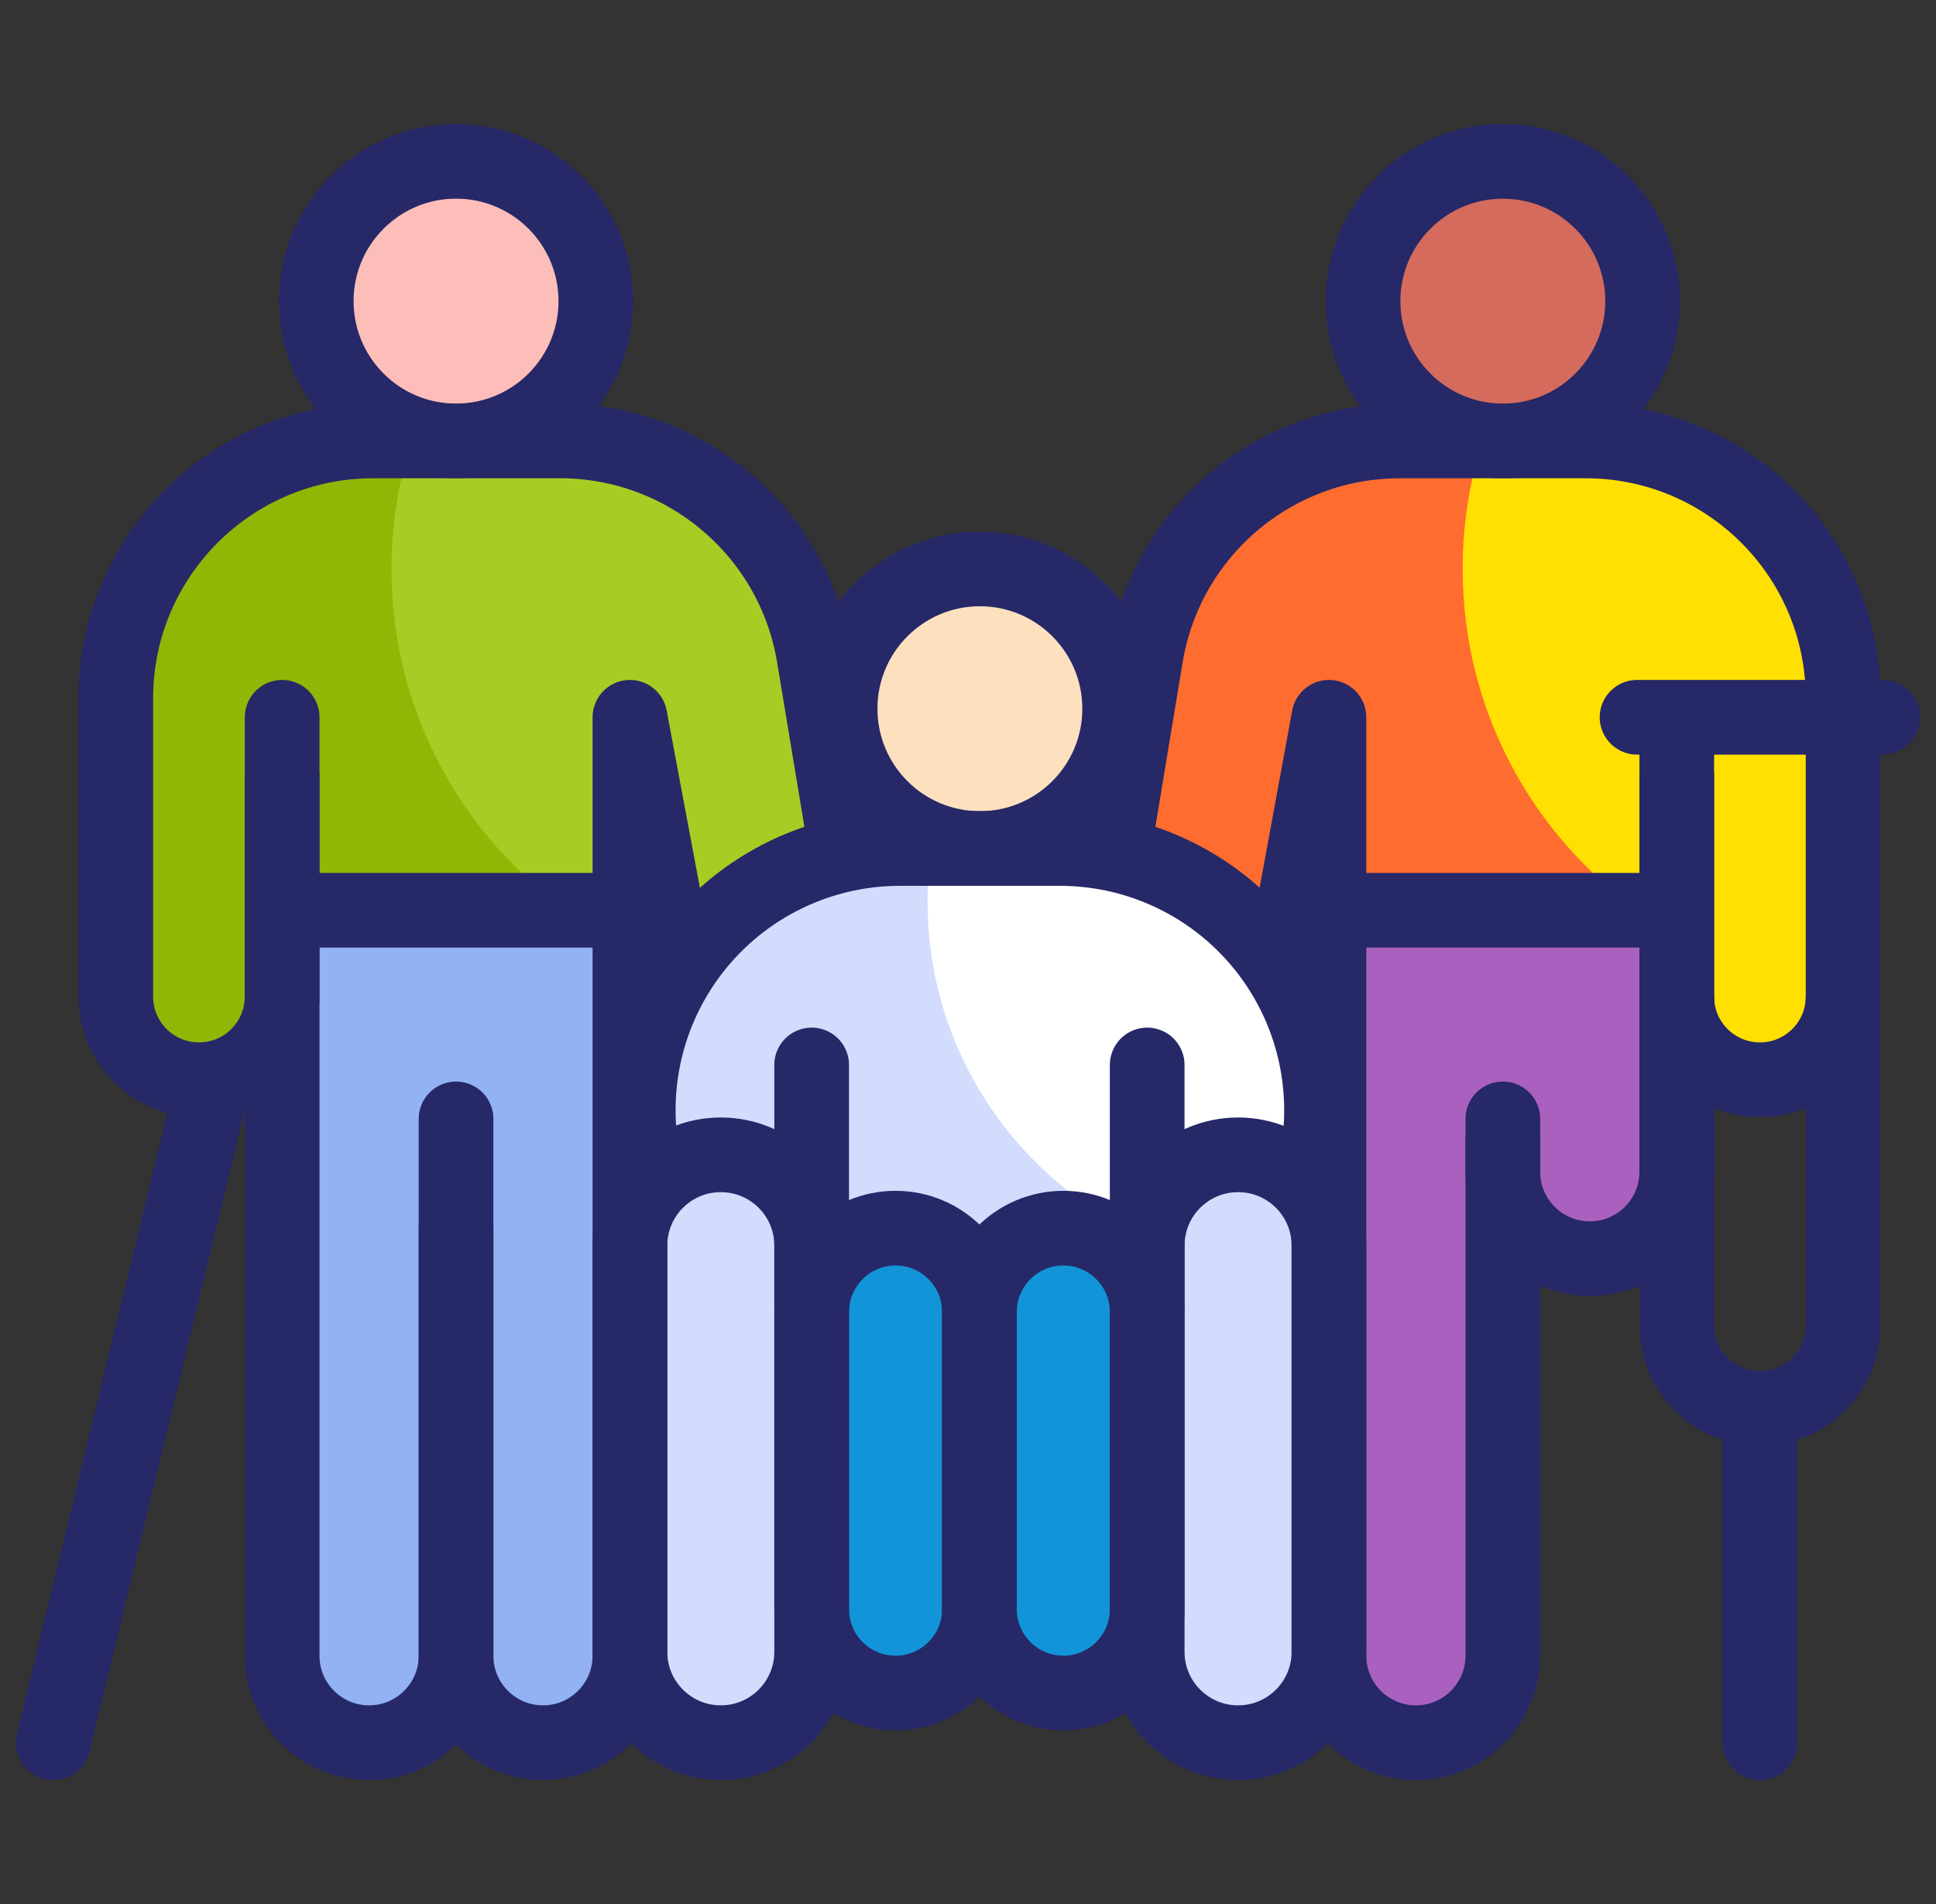 <?xml version="1.0" encoding="UTF-8"?>
<svg xmlns="http://www.w3.org/2000/svg" width="61" height="60" viewBox="0 0 61 60" fill="none">
  <rect x="0" y="0" width="61" height="60" fill="#333333" stroke="none"/>
  <g clip-path="url(#clip0_138_1332)">
    <path d="M47.352 13.895C49.785 13.895 51.757 11.922 51.757 9.49C51.757 7.057 49.785 5.085 47.352 5.085C44.92 5.085 42.947 7.057 42.947 9.49C42.947 11.922 44.92 13.895 47.352 13.895Z" fill="#D46B5C"></path>
    <path d="M14.369 13.895C16.802 13.895 18.774 11.922 18.774 9.49C18.774 7.057 16.802 5.085 14.369 5.085C11.936 5.085 9.964 7.057 9.964 9.49C9.964 11.922 11.936 13.895 14.369 13.895Z" fill="#FDBEB9"></path>
    <path d="M49.959 13.895H47.352H44.107C40.138 13.895 36.752 16.766 36.102 20.681L35.07 26.911C36.418 27.191 37.674 27.804 38.722 28.692L52.832 28.716V31.404C52.832 32.852 54.005 34.025 55.453 34.025C56.9 34.025 58.073 32.852 58.073 31.404V22.008C58.073 17.527 54.441 13.895 49.959 13.895Z" fill="#FFE000"></path>
    <path d="M46.085 17.928C46.085 16.522 46.305 15.166 46.712 13.894H44.107C40.138 13.894 36.752 16.765 36.102 20.681L35.07 26.911C36.418 27.191 37.674 27.804 38.722 28.692L51.645 28.714C48.28 26.314 46.085 22.378 46.085 17.928Z" fill="#FF6C2F"></path>
    <path d="M21.65 30.185C22.862 28.491 24.656 27.337 26.655 26.916L26.672 26.866L25.647 20.681C24.998 16.766 21.611 13.894 17.643 13.894H16.976H14.397H14.369H11.762C7.281 13.894 3.648 17.527 3.648 22.008V31.404C3.648 32.852 4.822 34.025 6.269 34.025C7.716 34.025 8.889 32.852 8.889 31.404H20.93C21.134 30.981 21.373 30.573 21.65 30.185Z" fill="#A7CC23"></path>
    <path d="M12.336 17.928C12.336 16.522 12.556 15.166 12.963 13.894H11.762C7.281 13.894 3.648 17.527 3.648 22.008V31.404C3.648 32.852 4.822 34.025 6.269 34.025C7.716 34.025 8.889 32.852 8.889 31.404H20.93C21.078 31.096 21.246 30.796 21.433 30.506C16.15 28.767 12.336 23.794 12.336 17.928Z" fill="#91B706"></path>
    <path d="M8.889 28.685V52.176C8.889 53.689 10.117 54.916 11.63 54.916C13.143 54.915 14.369 53.689 14.369 52.176C14.369 53.689 15.595 54.915 17.108 54.916C18.621 54.916 19.848 53.689 19.848 52.176V28.685H8.889Z" fill="#93B2F4"></path>
    <path d="M41.241 37.762L41.471 36.638C41.932 34.39 41.435 32.051 40.099 30.185C38.551 28.022 36.054 26.738 33.394 26.738H30.875H28.355C25.695 26.738 23.198 28.022 21.65 30.185C20.315 32.051 19.817 34.39 20.278 36.638L20.508 37.762L30.861 41.346L41.241 37.762Z" fill="white"></path>
    <path d="M29.226 28.42C29.226 27.849 29.268 27.288 29.348 26.738H28.355C25.695 26.738 23.198 28.022 21.65 30.185C20.315 32.052 19.817 34.39 20.278 36.638L20.508 37.762L30.861 41.346L36.813 39.291C32.385 37.665 29.226 33.412 29.226 28.42Z" fill="#D2DCFD"></path>
    <path d="M41.873 28.685V52.176C41.873 53.689 43.1 54.916 44.613 54.916C46.126 54.915 47.352 53.689 47.352 52.176V36.925C47.352 38.438 48.579 39.664 50.091 39.665C51.605 39.665 52.832 38.438 52.832 36.925V28.685H41.873Z" fill="#AA60BF"></path>
    <path d="M30.875 26.739C33.307 26.739 35.279 24.766 35.279 22.334C35.279 19.901 33.307 17.929 30.875 17.929C28.442 17.929 26.47 19.901 26.47 22.334C26.47 24.766 28.442 26.739 30.875 26.739Z" fill="#FDE0BE"></path>
    <path d="M28.218 38.703C26.758 38.703 25.575 39.886 25.575 41.346V50.708C25.575 52.168 26.758 53.351 28.218 53.351C29.677 53.351 30.86 52.168 30.86 50.708V41.346C30.86 39.886 29.677 38.703 28.218 38.703Z" fill="#1295D8"></path>
    <path d="M33.503 38.703C34.963 38.703 36.146 39.886 36.146 41.346V50.708C36.146 52.168 34.963 53.351 33.503 53.351C32.044 53.351 30.86 52.168 30.86 50.708V41.346C30.86 39.886 32.044 38.703 33.503 38.703Z" fill="#1295D8"></path>
    <path d="M39.01 36.391C37.428 36.391 36.147 37.673 36.147 39.254V52.053C36.147 53.635 37.428 54.916 39.01 54.916C40.591 54.916 41.873 53.635 41.873 52.053V39.254C41.873 37.673 40.591 36.391 39.01 36.391Z" fill="#D2DCFD"></path>
    <path d="M22.711 36.391C24.293 36.391 25.575 37.673 25.575 39.254V52.053C25.575 53.635 24.293 54.916 22.711 54.916C21.13 54.916 19.848 53.635 19.848 52.053V39.254C19.848 37.673 21.13 36.391 22.711 36.391Z" fill="#D2DCFD"></path>
    <path d="M30.874 26.738C33.307 26.738 35.279 24.766 35.279 22.333C35.279 19.901 33.307 17.928 30.874 17.928C28.442 17.928 26.47 19.901 26.47 22.333C26.47 24.766 28.442 26.738 30.874 26.738Z" stroke="#262868" stroke-width="2.353" stroke-miterlimit="10" stroke-linejoin="round"></path>
    <path d="M25.574 41.138V33.559" stroke="#262868" stroke-width="2.353" stroke-miterlimit="10" stroke-linecap="round" stroke-linejoin="round"></path>
    <path d="M36.146 33.559V41.138" stroke="#262868" stroke-width="2.353" stroke-miterlimit="10" stroke-linecap="round" stroke-linejoin="round"></path>
    <path d="M30.874 26.738H28.355C25.695 26.738 23.198 28.022 21.65 30.185C20.314 32.051 19.817 34.39 20.278 36.638L20.453 37.495" stroke="#262868" stroke-width="2.353" stroke-miterlimit="10" stroke-linejoin="round"></path>
    <path d="M41.29 37.523L41.471 36.638C41.932 34.39 41.434 32.051 40.099 30.185C38.551 28.022 36.054 26.738 33.394 26.738H30.875" stroke="#262868" stroke-width="2.353" stroke-miterlimit="10" stroke-linejoin="round"></path>
    <path d="M28.217 38.702C26.758 38.702 25.574 39.886 25.574 41.345V50.708C25.574 52.168 26.758 53.351 28.217 53.351C29.677 53.351 30.86 52.168 30.86 50.708V41.345C30.86 39.886 29.677 38.702 28.217 38.702Z" stroke="#262868" stroke-width="2.353" stroke-miterlimit="10" stroke-linejoin="round"></path>
    <path d="M33.503 38.702C34.963 38.702 36.146 39.886 36.146 41.345V50.708C36.146 52.168 34.963 53.351 33.503 53.351C32.044 53.351 30.86 52.168 30.86 50.708V41.345C30.86 39.886 32.044 38.702 33.503 38.702Z" stroke="#262868" stroke-width="2.353" stroke-miterlimit="10" stroke-linejoin="round"></path>
    <path d="M39.01 36.391C37.428 36.391 36.146 37.672 36.146 39.254V52.053C36.146 53.634 37.428 54.916 39.01 54.916C40.591 54.916 41.873 53.634 41.873 52.053V39.254C41.873 37.672 40.591 36.391 39.01 36.391Z" stroke="#262868" stroke-width="2.353" stroke-miterlimit="10" stroke-linejoin="round"></path>
    <path d="M22.711 36.391C24.293 36.391 25.574 37.672 25.574 39.254V52.053C25.574 53.634 24.293 54.916 22.711 54.916C21.13 54.916 19.848 53.634 19.848 52.053V39.254C19.848 37.672 21.13 36.391 22.711 36.391Z" stroke="#262868" stroke-width="2.353" stroke-miterlimit="10" stroke-linejoin="round"></path>
    <path d="M41.873 28.685H52.832" stroke="#262868" stroke-width="2.353" stroke-miterlimit="10" stroke-linejoin="round"></path>
    <path d="M47.352 13.895H49.959C54.44 13.895 58.073 17.527 58.073 22.008V31.405C58.073 32.852 56.9 34.025 55.452 34.025C54.005 34.025 52.832 32.852 52.832 31.405V24.359" stroke="#262868" stroke-width="2.353" stroke-miterlimit="10" stroke-linejoin="round"></path>
    <path d="M47.352 13.895H44.106C40.138 13.895 36.751 16.766 36.102 20.681L35.077 26.866" stroke="#262868" stroke-width="2.353" stroke-miterlimit="10" stroke-linejoin="round"></path>
    <path d="M47.352 35.859V36.925C47.352 38.438 48.578 39.664 50.091 39.665C51.605 39.665 52.832 38.438 52.832 36.925V22.603" stroke="#262868" stroke-width="2.353" stroke-miterlimit="10" stroke-linejoin="round"></path>
    <path d="M47.352 13.895C49.785 13.895 51.757 11.922 51.757 9.49C51.757 7.057 49.785 5.085 47.352 5.085C44.919 5.085 42.947 7.057 42.947 9.49C42.947 11.922 44.919 13.895 47.352 13.895Z" stroke="#262868" stroke-width="2.353" stroke-miterlimit="10" stroke-linejoin="round"></path>
    <path d="M52.832 31.404V41.761C52.832 43.208 54.005 44.381 55.452 44.381C56.9 44.381 58.073 43.208 58.073 41.761V31.404" stroke="#262868" stroke-width="2.353" stroke-miterlimit="10" stroke-linejoin="round"></path>
    <path d="M55.452 44.381V54.916" stroke="#262868" stroke-width="2.353" stroke-miterlimit="10" stroke-linecap="round" stroke-linejoin="round"></path>
    <path d="M51.581 22.603H59.324" stroke="#262868" stroke-width="2.353" stroke-miterlimit="10" stroke-linecap="round" stroke-linejoin="round"></path>
    <path d="M47.352 35.259V52.176C47.352 53.689 46.126 54.915 44.613 54.916C43.1 54.916 41.873 53.689 41.873 52.176V22.603L40.423 30.485" stroke="#262868" stroke-width="2.353" stroke-miterlimit="10" stroke-linecap="round" stroke-linejoin="round"></path>
    <path d="M14.397 13.894H17.642C21.611 13.894 24.998 16.765 25.647 20.681L26.672 26.866" stroke="#262868" stroke-width="2.353" stroke-miterlimit="10" stroke-linejoin="round"></path>
    <path d="M19.849 28.685H8.89" stroke="#262868" stroke-width="2.353" stroke-miterlimit="10" stroke-linejoin="round"></path>
    <path d="M14.369 13.894H11.762C7.281 13.894 3.648 17.527 3.648 22.008V31.404C3.648 32.852 4.821 34.025 6.269 34.025C7.716 34.025 8.889 32.852 8.889 31.404V24.358" stroke="#262868" stroke-width="2.353" stroke-miterlimit="10" stroke-linejoin="round"></path>
    <path d="M14.369 38.702V52.176C14.369 53.689 13.143 54.915 11.63 54.916C10.117 54.916 8.89 53.689 8.89 52.176V22.603" stroke="#262868" stroke-width="2.353" stroke-miterlimit="10" stroke-linecap="round" stroke-linejoin="round"></path>
    <path d="M14.369 13.894C16.802 13.894 18.774 11.922 18.774 9.489C18.774 7.057 16.802 5.084 14.369 5.084C11.936 5.084 9.964 7.057 9.964 9.489C9.964 11.922 11.936 13.894 14.369 13.894Z" stroke="#262868" stroke-width="2.353" stroke-miterlimit="10" stroke-linejoin="round"></path>
    <path d="M21.331 30.514L19.848 22.603V52.176C19.848 53.689 18.621 54.916 17.108 54.916C15.595 54.915 14.369 53.689 14.369 52.176V35.259" stroke="#262868" stroke-width="2.353" stroke-miterlimit="10" stroke-linecap="round" stroke-linejoin="round"></path>
    <path d="M6.734 34.025L1.677 54.915" stroke="#262868" stroke-width="2.353" stroke-miterlimit="10" stroke-linecap="round" stroke-linejoin="round"></path>
  </g>
  <defs>
    <clipPath id="clip0_138_1332">
      <rect width="60" height="60" fill="white" transform="translate(0.5)"></rect>
    </clipPath>
  </defs>
</svg>
